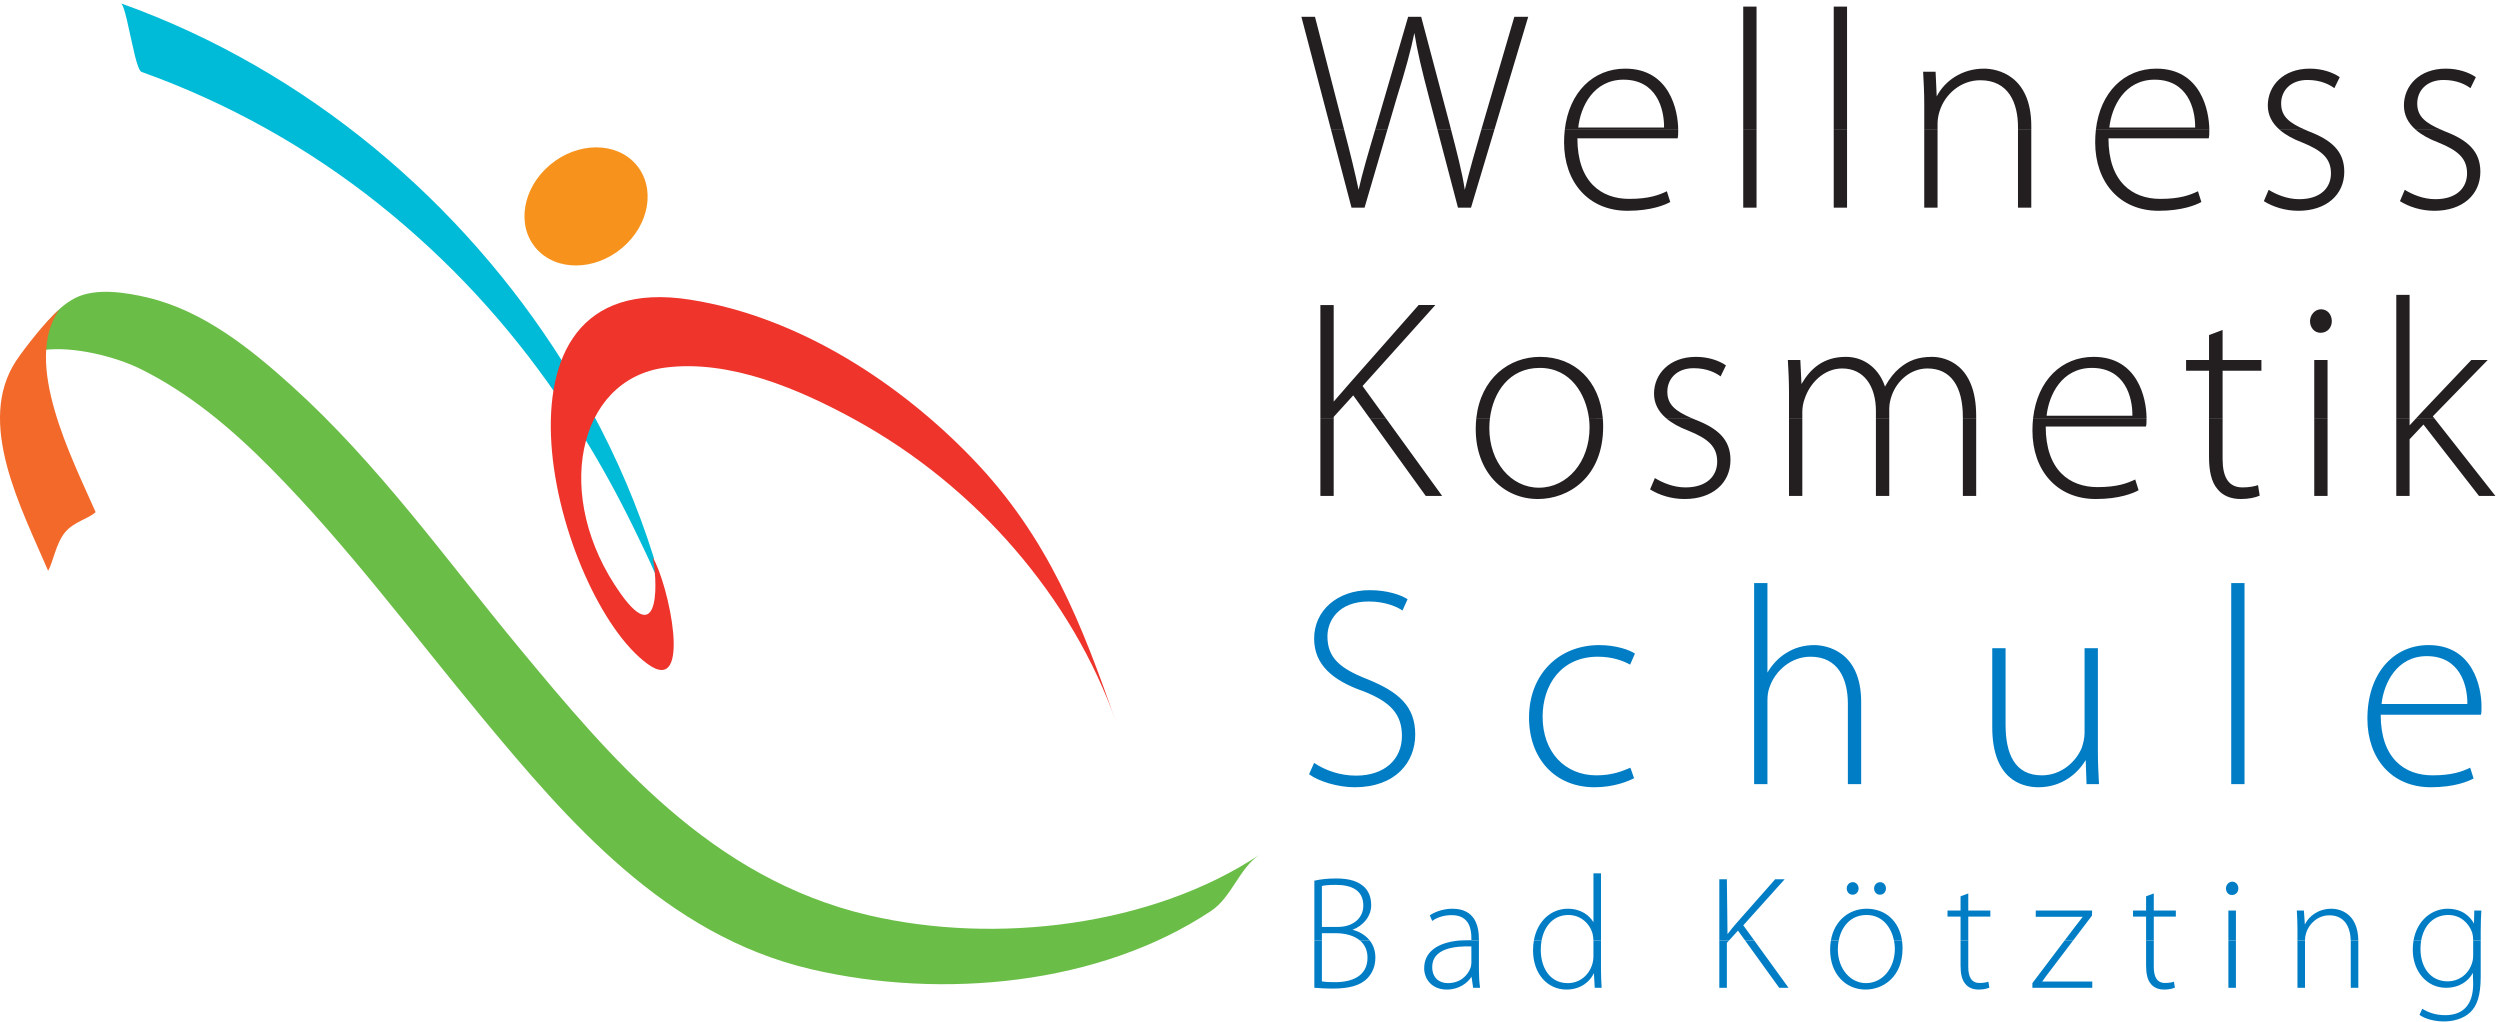<?xml version="1.0" encoding="UTF-8" standalone="no"?>
<svg xmlns="http://www.w3.org/2000/svg" xmlns:xlink="http://www.w3.org/1999/xlink" xmlns:serif="http://www.serif.com/" width="100%" height="100%" viewBox="0 0 1030 421" version="1.1" xml:space="preserve" style="fill-rule:evenodd;clip-rule:evenodd;stroke-linejoin:round;stroke-miterlimit:2;">
  <g>
    <path d="M1005.9,53.513c0.496,0.225 1.013,0.445 1.542,0.666c9.108,3.5 14.467,8.046 14.467,16.563c-0,9.571 -7.459,16.104 -18.892,16.104c-5.488,-0 -10.504,-1.634 -14.233,-3.967l1.975,-4.671c3.037,1.871 7.587,3.854 12.608,3.854c8.862,0 13.062,-4.783 13.062,-10.62c0,-6.184 -3.729,-9.446 -11.783,-12.713c-3.854,-1.462 -6.971,-3.191 -9.296,-5.2l10.55,-0.016Zm-56.079,-0c0.5,0.225 1.013,0.445 1.546,0.666c9.104,3.5 14.475,8.046 14.475,16.563c-0,9.571 -7.471,16.104 -18.904,16.104c-5.484,-0 -10.5,-1.634 -14.234,-3.967l1.984,-4.671c3.033,1.871 7.583,3.854 12.6,3.854c8.871,0 13.066,-4.783 13.066,-10.62c0,-6.184 -3.733,-9.446 -11.783,-12.713c-3.854,-1.462 -6.975,-3.191 -9.296,-5.2l10.546,-0.016Zm-39.587,-0l-0,0.083c-0,1.512 -0,2.45 -0.238,3.383l-41.304,0c-0,17.967 9.804,24.963 21.354,24.963c8.167,-0 12.362,-1.629 15.517,-3.146l1.4,4.429c-2.1,1.171 -7.813,3.621 -17.621,3.621c-16.1,-0 -26.129,-11.784 -26.129,-28.233c-0,-1.759 0.091,-3.455 0.275,-5.088l46.746,-0.012Zm-73.346,-0l-0,32.05l-5.479,-0l-0,-32.05l5.479,-0Zm-38.617,-0l-0,32.05l-5.483,-0l-0,-32.05l5.483,-0Zm-37.288,-0l0,32.05l-5.487,-0l0,-32.05l5.487,-0Zm-37.287,-0l0,32.05l-5.487,-0l-0,-32.05l5.487,-0Zm-32.279,-0l-0,0.083c-0,1.512 -0,2.45 -0.234,3.383l-41.299,0c-0,17.967 9.795,24.963 21.354,24.963c8.162,-0 12.362,-1.629 15.508,-3.146l1.4,4.429c-2.1,1.171 -7.812,3.621 -17.612,3.621c-16.105,-0 -26.138,-11.784 -26.138,-28.233c0,-1.759 0.1,-3.455 0.283,-5.088l46.738,-0.012Zm-93.563,-0c2.254,8.724 4.575,17.483 5.638,24.695c1.933,-7.841 4.162,-15.683 6.779,-24.712l5.392,0.017l-9.609,32.05l-5.366,-0l-8.425,-32.05l5.591,-0Zm-44.062,-0c2.433,9.279 4.542,17.891 5.95,24.695c1.508,-6.804 4.025,-15.316 6.8,-24.691l5.041,-0.004l-9.391,32.05l-5.367,-0l-8.421,-32.05l5.388,-0Z" style="fill:#231f20;"></path>
    <path d="M685.588,52.546c0.116,-7.817 -3.15,-19.717 -16.684,-19.717c-12.371,0 -17.733,11.079 -18.666,19.717l35.35,-0Zm218.816,-0c0.108,-7.817 -3.154,-19.717 -16.683,-19.717c-12.375,0 -17.734,11.079 -18.671,19.717l35.354,-0Zm90.95,0.967c-3.242,-2.784 -4.937,-6.13 -4.937,-10.067c-0,-8.05 6.3,-15.167 17.266,-15.167c5.134,0 9.45,1.517 12.371,3.5l-2.225,4.55c-1.862,-1.4 -5.475,-3.383 -11.079,-3.383c-7.117,-0 -10.85,4.546 -10.85,9.679c0,5.429 3.429,8.025 10.004,10.896l-10.55,-0.008Zm-56.075,-0c-3.241,-2.784 -4.942,-6.13 -4.942,-10.067c0,-8.05 6.305,-15.167 17.275,-15.167c5.13,0 9.446,1.517 12.363,3.5l-2.217,4.55c-1.866,-1.4 -5.483,-3.383 -11.083,-3.383c-7.117,-0 -10.846,4.546 -10.846,9.679c0,5.429 3.421,8.025 10,10.896l-10.55,-0.008Zm-75.787,-0c1.779,-15.663 11.82,-25.234 24.929,-25.234c18.25,0 21.787,17.142 21.817,25.229l-46.746,0.005Zm-70.7,-0l-0,-10.534c-0,-5.137 -0.23,-8.983 -0.467,-13.416l5.138,-0l0.462,10.149c3.271,-6.304 10.271,-11.433 19.483,-11.433c5.371,0 19.484,2.683 19.484,23.684l-0,1.55l-5.479,-0l-0,-1.088c-0,-10.15 -3.971,-19.367 -15.521,-19.367c-7.934,0 -14.584,5.604 -16.804,12.838c-0.463,1.396 -0.813,3.267 -0.813,5.017l-0,2.6l-5.483,-0Zm-37.292,-0l0,-50.784l5.487,0l0,50.784l-5.487,-0Zm-37.287,-0l-0,-50.784l5.487,0l0,50.784l-5.487,-0Zm-73.53,-0c1.775,-15.663 11.821,-25.234 24.917,-25.234c18.258,0 21.796,17.142 21.821,25.229l-46.738,0.005Zm-34.408,-0c0.229,-0.788 0.454,-1.576 0.687,-2.367l12.942,-44.217l5.721,0l-13.958,46.584l-5.392,-0Zm-43.729,-0c0.216,-0.746 0.437,-1.496 0.666,-2.25l12.942,-44.334l5.375,0l11.663,43.984c0.22,0.866 0.445,1.733 0.666,2.604l-5.591,-0.004l-3.471,-13.217c-3.038,-11.55 -4.9,-19.367 -6.071,-26.717c-1.517,7.35 -3.617,15.05 -7.229,26.6l-3.909,13.334l-5.041,-0Zm-18.138,-0l-12.233,-46.584l5.6,0l11.437,44.334c0.192,0.745 0.388,1.491 0.584,2.229l-5.388,0.021Z" style="fill:#231f20;"></path>
    <path d="M992.754,172.262l0,2.996c0.8,-0.858 1.775,-1.92 2.767,-2.996l7.371,0l25.208,32.05l-6.762,0l-22.867,-29.404l-5.717,6.067l0,23.337l-5.483,0l-0,-32.05l5.483,0Zm-33.796,0l0,32.05l-5.487,0l-0,-32.05l5.487,0Zm-43.246,0l0,16.88c0,7.116 2.221,11.67 8.171,11.67c2.917,0 5.017,-0.47 6.417,-0.933l0.696,4.317c-1.867,0.816 -4.434,1.4 -7.813,1.4c-4.087,-0 -7.471,-1.4 -9.571,-4.084c-2.562,-2.92 -3.495,-7.587 -3.495,-13.299l-0,-15.951l5.595,0Zm-31.337,0l-0,0.084c-0,1.512 -0,2.45 -0.233,3.383l-41.304,0c-0,17.967 9.808,24.963 21.354,24.963c8.162,-0 12.37,-1.629 15.52,-3.146l1.4,4.429c-2.1,1.171 -7.82,3.621 -17.625,3.621c-16.091,-0 -26.125,-11.784 -26.125,-28.233c0,-1.759 0.092,-3.455 0.276,-5.088l46.737,-0.013Zm-70.192,0l0,32.05l-5.483,0l-0,-32.05l5.483,0Zm-35.812,0l-0,32.05l-5.492,0l0,-32.05l5.492,0Zm-35.817,0l0,32.05l-5.487,0l-0,-32.05l5.487,0Zm-45.608,0c0.5,0.225 1.012,0.446 1.55,0.667c9.096,3.5 14.458,8.046 14.458,16.563c0,9.571 -7.462,16.104 -18.896,16.104c-5.483,-0 -10.5,-1.633 -14.233,-3.967l1.987,-4.671c3.03,1.871 7.58,3.854 12.596,3.854c8.867,0 13.071,-4.783 13.071,-10.62c0,-6.184 -3.737,-9.446 -11.783,-12.713c-3.858,-1.462 -6.975,-3.192 -9.304,-5.2l10.554,-0.017Zm-83.088,0c-0.175,1.376 -0.258,2.775 -0.258,4.167c0,14 8.983,24.5 20.417,24.5c11.666,0 20.879,-10.5 20.879,-24.85c-0,-1.229 -0.084,-2.512 -0.254,-3.825l5.704,0.008c0.1,1.113 0.154,2.28 0.154,3.467c0,21 -14.35,29.867 -26.838,29.867c-14.466,-0 -25.662,-11.321 -25.662,-28.817c-0,-1.562 0.079,-3.062 0.242,-4.508l5.616,-0.009Zm-42.912,0l23.212,32.05l-6.762,0l-23.117,-32.05l6.667,0Zm-21.467,0l0,32.05l-5.483,0l-0,-32.05l5.483,0Z" style="fill:#231f20;"></path>
    <path d="M878.542,171.296c0.12,-7.817 -3.15,-19.717 -16.684,-19.717c-12.362,0 -17.733,11.079 -18.666,19.717l35.35,-0Zm82.166,-38.967c0,2.563 -1.75,4.783 -4.666,4.783c-2.571,0 -4.317,-2.22 -4.317,-4.783c0,-2.571 1.988,-4.904 4.55,-4.904c2.683,0 4.433,2.221 4.433,4.904Zm34.813,39.933c1.021,-1.108 2.058,-2.237 2.95,-3.187l19.717,-20.762l6.758,-0l-22.625,23.212l0.571,0.737l-7.371,0Zm-8.25,0l-0,-50.783l5.483,0l0,50.783l-5.483,0Zm-33.8,0l-0,-23.949l5.487,-0l0,23.949l-5.487,0Zm-43.354,0l-0,-19.516l-9.45,-0l-0,-4.433l9.45,-0l-0,-10.267l5.595,-2.1l0,12.367l15.988,-0l0,4.433l-15.988,-0l0,19.516l-5.595,0Zm-72.479,0c1.779,-15.662 11.816,-25.233 24.92,-25.233c18.255,0 21.788,17.142 21.817,25.229l-46.737,0.004Zm-100.571,0l-0,-10.533c-0,-5.137 -0.234,-8.983 -0.471,-13.416l5.141,-0l0.467,9.912c3.729,-6.417 9.1,-11.196 18.308,-11.196c7.821,0 13.771,5.129 16.109,12.246c1.862,-3.383 3.85,-5.829 5.946,-7.579c3.62,-3.033 7.462,-4.667 13.416,-4.667c5.488,0 18.2,3.033 18.2,24.267l0,0.966l-5.483,0l-0,-0.387c-0,-12.6 -4.9,-20.067 -14.583,-20.067c-7,0 -12.6,5.134 -14.696,11.088c-0.588,1.633 -1.05,3.496 -1.05,5.483l-0,3.883l-5.492,0l0,-2.95c0,-10.149 -4.896,-17.504 -13.879,-17.504c-7.583,0 -13.417,6.071 -15.513,12.6c-0.583,1.521 -0.933,3.504 -0.933,5.367l0,2.487l-5.487,0Zm-50.675,0c-3.234,-2.783 -4.934,-6.129 -4.934,-10.066c0,-8.05 6.305,-15.167 17.263,-15.167c5.133,0 9.458,1.517 12.371,3.5l-2.213,4.55c-1.871,-1.4 -5.487,-3.383 -11.083,-3.383c-7.121,-0 -10.854,4.546 -10.854,9.679c-0,5.429 3.425,8.025 10.004,10.896l-10.554,-0.009Zm-78.15,0c1.804,-16.37 13.479,-25.233 26.237,-25.233c14.442,0 24.538,10 25.867,25.213l-5.704,0.02c-1.267,-9.654 -7.338,-20.683 -20.275,-20.683c-12.588,0 -19.154,10.033 -20.509,20.667l-5.616,0.016Zm-64.246,0l-0,-46.587l5.483,0l0,39.787c2.683,-3.033 5.013,-5.716 7.113,-8.17l27.883,-31.617l6.888,0l-29.988,33.371l9.571,13.216l-6.667,0l-6.75,-9.366l-8.05,8.866l0,0.5l-5.483,0Z" style="fill:#231f20;"></path>
    <path d="M541.425,314.312c4.438,3.03 10.617,5.25 17.271,5.25c11.666,0 18.9,-6.654 18.9,-16.333c-0,-8.871 -4.55,-14.004 -15.871,-18.433c-12.712,-4.434 -20.3,-10.971 -20.3,-21.7c0,-11.554 9.562,-19.95 22.871,-19.95c7.35,-0 12.95,1.979 15.629,3.733l-2.1,4.663c-2.1,-1.513 -7.113,-3.73 -13.883,-3.73c-12.713,0 -17.034,8.163 -17.034,14.35c0,8.746 5.021,13.18 16.338,17.617c12.95,5.25 19.829,11.083 19.829,22.867c0,11.433 -8.162,21.7 -24.962,21.7c-6.771,-0 -14.705,-2.333 -18.788,-5.367l2.1,-4.667Zm131.821,6.301c-2.454,1.279 -8.279,3.733 -16.338,3.733c-16.212,-0 -26.946,-11.788 -26.946,-28.704c0,-17.729 12.138,-29.863 28.934,-29.863c6.883,0 12.483,1.979 14.704,3.5l-1.983,4.546c-2.8,-1.517 -7.121,-3.262 -13.3,-3.262c-15.055,-0 -22.754,11.545 -22.754,24.729c-0,14.583 9.22,24.15 22.166,24.15c6.65,-0 10.963,-1.867 14,-3.146l1.517,4.317Zm49.458,-80.384l5.483,0l0,36.863c1.867,-3.15 4.542,-6.184 7.93,-8.163c3.154,-1.983 7.004,-3.15 11.32,-3.15c5.251,0 19.367,2.683 19.367,23.446l0,33.837l-5.483,0l-0,-33.137c-0,-10.146 -3.967,-19.362 -15.404,-19.362c-7.934,-0 -14.58,5.716 -16.913,12.716c-0.587,1.629 -0.817,3.263 -0.817,5.483l0,34.3l-5.483,0l0,-82.833Zm141.621,69.179c0,4.904 0.233,9.334 0.462,13.654l-5.129,0l-0.35,-9.916c-3.033,5.133 -9.45,11.2 -19.483,11.2c-7.117,-0 -19.017,-3.504 -19.017,-24.734l0,-32.554l5.488,0l-0,31.505c-0,12.133 3.846,20.879 14.933,20.879c8.163,-0 14.109,-5.713 16.446,-11.313c0.583,-1.75 1.167,-3.971 1.167,-6.183l-0,-34.888l5.483,0l0,42.35Zm54.938,-69.179l5.483,0l-0,82.833l-5.483,0l-0,-82.833Zm61.587,54.246c0,17.971 9.8,24.967 21.346,24.967c8.166,-0 12.366,-1.63 15.517,-3.146l1.404,4.429c-2.105,1.167 -7.821,3.621 -17.621,3.621c-16.096,-0 -26.129,-11.788 -26.129,-28.234c-0,-18.666 10.733,-30.333 25.2,-30.333c18.312,0 21.816,17.263 21.816,25.317c0,1.516 0,2.45 -0.233,3.379l-41.3,-0Zm35.696,-4.429c0.116,-7.817 -3.146,-19.717 -16.679,-19.717c-12.367,0 -17.734,11.079 -18.671,19.717l35.35,-0Z" style="fill:#007dc5;"></path>
    <path d="M19.492,133.783c0.158,-0.187 0.312,-0.383 0.47,-0.57c0.196,-0.234 0.396,-0.463 0.609,-0.692c-0.359,0.421 -0.725,0.837 -1.079,1.262Z" style="fill:#f2692a;fill-rule:nonzero;"></path>
    <path d="M270.146,236.812c-2.75,-6.37 -5.808,-12.65 -8.85,-18.9c-6.583,-13.524 -13.754,-26.595 -21.596,-39.22c0.95,-3.313 2.267,-6.459 3.967,-9.367c10.575,19.471 19.196,39.696 25.654,60.283c0.037,0.559 0.129,1.409 0.333,2.684c0.234,1.491 0.479,3.012 0.492,4.52Z" style="fill:#00bbd7;fill-rule:nonzero;"></path>
    <path d="M19.492,133.783c0.158,-0.187 0.312,-0.383 0.47,-0.57c0.196,-0.234 0.396,-0.463 0.609,-0.692c-0.359,0.421 -0.725,0.837 -1.079,1.262Z" style="fill:#f2692a;fill-rule:nonzero;"></path>
    <path d="M231.875,149.163c-0.721,2.166 -1.346,4.433 -1.725,6.883c-0.354,2.296 -0.567,4.587 -0.733,6.871c-20,-29.05 -44.025,-55.442 -73.334,-78.83c-28.841,-23.008 -61.975,-41.666 -97.771,-54.462c-1.866,-0.667 -3.929,-12.471 -4.408,-14.088c-0.433,-1.45 -2.592,-13.625 -4.096,-14.162c77.179,27.587 140.846,82.333 182.067,147.788Z" style="fill:#00bbd7;fill-rule:nonzero;"></path>
    <path d="M284.108,123.438c45.534,7.07 87.288,35.041 116.659,65.62c31.35,32.638 44.845,68.004 58.962,108.213c-17.858,-50.875 -57.266,-96.996 -108.016,-124.667c-22.205,-12.108 -50.942,-24.617 -77.646,-21.15c-36.275,4.713 -46.729,53.275 -18.359,93.129c16.875,23.717 15.009,-7.487 13.142,-15.091c6.629,10.937 16.696,57.687 -2.012,44.087c-37.576,-27.321 -73.93,-164.296 17.27,-150.142Z" style="fill:#ee342b;fill-rule:nonzero;"></path>
    <path d="M7.988,146.958c0.712,-0.975 1.487,-1.95 2.316,-2.929c5.971,-7.008 11.888,-16.812 20.733,-21.283c8.484,-4.279 20.875,-2.259 29.713,-0.171c23.225,5.475 42.883,21.467 59.396,36.371c35.608,32.137 63.408,71.291 93.442,107.583c38.187,46.129 79.35,95.375 144.287,110.554c52.55,12.288 116.9,4.442 161.029,-24.921c-8.325,5.538 -11.475,17.517 -19.912,23.126c-45.85,30.516 -110.7,36.679 -164.892,24.012c-60.05,-14.033 -100.458,-61.487 -135.783,-104.054c-28.509,-34.346 -55.192,-70.475 -86.925,-102.504c-15.567,-15.705 -32.959,-30.588 -53.58,-40.771c-9.891,-4.888 -27.241,-9.479 -40.1,-7.742c0.242,-5.583 -5.733,-1.854 -9.724,2.729Z" style="fill:#6abd47;fill-rule:nonzero;"></path>
    <path d="M6.683,148.592c3.33,-4.996 12.713,-17.05 17.63,-20.867c-15.117,21.654 5.395,61.167 15.087,83.267c-2.783,2.687 -8.979,3.916 -12.608,8.337c-3.767,4.596 -4.959,12.404 -6.963,15.842c-11,-25.763 -29.987,-61.121 -13.146,-86.579Z" style="fill:#f2692a;fill-rule:nonzero;"></path>
    <path d="M256.262,102.192c11.38,-9.538 13.971,-24.946 5.796,-34.421c-8.166,-9.467 -24.041,-9.408 -35.416,0.125c-11.38,9.541 -13.975,24.95 -5.792,34.412c8.171,9.471 24.037,9.421 35.412,-0.116Z" style="fill:#f7931d;fill-rule:nonzero;"></path>
    <path d="M606.204,396.75c0,0.6 -0.133,1.267 -0.329,1.929c-1.129,3.121 -4.121,6.375 -9.429,6.375c-3.317,0 -6.375,-2.062 -6.375,-6.642c-0,-7.633 9.158,-8.691 16.133,-8.495l0,6.833Zm388.167,-9.25c-0.2,1.204 -0.309,2.475 -0.309,3.812c0,8.696 5.638,15.655 13.667,15.655c5.713,-0 9.425,-2.913 11.083,-6.163l0.134,4.513c-0,9.416 -4.846,12.933 -11.55,12.933c-4.117,-0 -7.233,-1.254 -9.421,-2.65l-1.133,2.525c2.391,1.779 6.437,2.708 10.091,2.708c3.584,0 7.9,-0.991 10.821,-3.775c2.646,-2.525 4.3,-6.571 4.3,-14.725l0,-14.833l-3.108,0l-0,6.267c-0,1.133 -0.2,2.32 -0.596,3.387c-1.596,4.575 -5.579,7.167 -9.825,7.167c-7.5,-0 -11.283,-6.171 -11.283,-13.342c-0,-1.229 0.095,-2.396 0.283,-3.496l-3.154,0.017Zm-25.867,0c0.008,0.217 0.013,0.421 0.013,0.621l-0,18.846l3.112,-0l0,-19.109c0,-0.112 -0.004,-0.221 -0.004,-0.337l-3.121,-0.021Zm-21.95,0l0,19.467l3.113,-0l-0,-19.467l-3.113,0Zm-28.458,0l-0,19.467l3.108,-0l0,-19.467l-3.108,0Zm-33.908,0l-0,10.312c-0,3.255 0.529,5.913 1.987,7.567c1.187,1.525 3.113,2.321 5.433,2.321c1.925,0 3.388,-0.333 4.45,-0.796l-0.404,-2.45c-0.792,0.267 -1.987,0.534 -3.646,0.534c-3.379,-0 -4.646,-2.588 -4.646,-6.642l0,-10.846l-3.174,0Zm-33.58,0l-13.262,17.546l-0,1.921l24.675,-0l-0,-2.584l-20.629,0c1.121,-1.654 2.254,-3.05 3.379,-4.571l9.333,-12.312l-3.496,0Zm-42.858,0l0,10.312c0,3.255 0.529,5.913 1.992,7.567c1.187,1.525 3.112,2.321 5.437,2.321c1.921,0 3.379,-0.333 4.442,-0.796l-0.404,-2.45c-0.792,0.267 -1.984,0.534 -3.642,0.534c-3.387,-0 -4.646,-2.588 -4.646,-6.642l0,-10.846l-3.179,0Zm-53.429,0c-0.204,1.196 -0.313,2.467 -0.313,3.812c0,9.955 6.367,16.388 14.596,16.388c7.092,0 15.25,-5.042 15.25,-16.983c0,-1.117 -0.079,-2.192 -0.229,-3.217l-3.296,0c0.238,1.192 0.35,2.342 0.35,3.417c0,8.162 -5.246,14.137 -11.879,14.137c-6.504,0 -11.612,-5.975 -11.612,-13.937c-0,-1.209 0.112,-2.43 0.35,-3.63l-3.217,0.013Zm-35.325,0l14.037,19.467l3.85,-0l-14.1,-19.467l-3.787,0Zm-10.638,0l0,19.467l3.113,-0l-0,-18.509l0.866,-0.958l-3.979,0Zm-76.404,0c-0.229,1.292 -0.346,2.679 -0.337,4.146c-0,9.491 5.9,16.054 13.733,16.054c5.908,0 9.692,-3.246 11.346,-6.763l0.337,6.03l2.842,-0c-0.133,-2.254 -0.267,-5.046 -0.267,-7.434l0,-12.033l-3.112,0c0.004,0.087 0.004,0.154 0.004,0.225l-0,6.371c-0,0.992 -0.138,1.787 -0.333,2.654c-1.392,5.312 -5.638,8.304 -10.225,8.304c-7.563,0 -11.142,-6.571 -11.142,-13.742c0,-1.341 0.112,-2.625 0.333,-3.837l-3.179,0.025Zm-30.825,0c-9.562,0.942 -14.367,5.113 -14.367,11.442c0,4.25 2.976,8.758 9.346,8.758c5.117,0 8.638,-2.85 10.167,-5.3l0.658,4.567l2.85,-0c-0.333,-2.455 -0.47,-5.046 -0.47,-7.563l-0,-11.904l-8.184,0Zm-59.617,0l0,19.467c1.721,0.133 4.305,0.329 7.759,0.329c6.308,-0 11.154,-1.188 14.075,-4.233c2.046,-2.126 3.308,-4.917 3.308,-8.567c0,-2.967 -0.942,-5.263 -2.308,-7.004l-4,0.008c1.9,1.658 3.066,3.975 3.066,7.063c0,7.633 -6.441,10.087 -13.283,10.087c-2.316,-0 -4.179,-0.062 -5.508,-0.329l-0,-16.821l-3.109,0Z" style="fill:#007dc5;"></path>
    <path d="M544.621,365.033c0.996,-0.266 2.725,-0.466 5.716,-0.466c6.634,-0 11.35,2.262 11.35,8.562c0,4.979 -4.054,8.763 -10.491,8.763l-6.575,-0l-0,-16.859Zm218.671,3.584c1.525,-0 2.45,-1.263 2.45,-2.584c-0,-1.391 -0.992,-2.583 -2.384,-2.583c-1.462,-0 -2.512,1.192 -2.512,2.583c-0,1.321 0.925,2.584 2.379,2.584l0.067,-0Zm11.275,-0c1.529,-0 2.454,-1.263 2.454,-2.584c-0,-1.391 -0.992,-2.583 -2.384,-2.583c-1.458,-0 -2.516,1.192 -2.516,2.583c-0,1.321 0.925,2.584 2.383,2.584l0.063,-0Zm145.116,-5.367c-1.462,0 -2.587,1.325 -2.587,2.783c-0,1.459 0.996,2.713 2.45,2.713c1.662,-0 2.654,-1.254 2.654,-2.713c0,-1.525 -0.992,-2.783 -2.517,-2.783Zm77.842,24.25c1.117,-6.454 5.346,-10.525 11.133,-10.525c5.175,-0 8.563,3.454 9.888,7.308c0.266,0.921 0.4,1.917 0.4,3.046l-0,0.171l3.108,0l0,-4.154c0,-3.309 0.138,-5.825 0.263,-8.221l-2.913,-0l-0.125,5.371c-1.462,-2.659 -4.583,-6.1 -10.883,-6.1c-6.192,-0 -12.571,4.508 -14.025,13.125l3.154,-0.021Zm-47.858,0l-0,-0.238c-0,-0.999 0.2,-2.058 0.462,-2.854c1.263,-4.112 5.05,-7.3 9.563,-7.3c6.341,0 8.658,4.88 8.816,10.404l3.117,-0.012c-0.146,-11.612 -8.046,-13.104 -11.075,-13.104c-5.242,-0 -9.221,2.912 -10.946,6.492l-0.4,-5.763l-2.912,-0c0.137,2.521 0.262,4.717 0.262,7.633l0,4.742l3.113,0Zm-28.463,0l0,-12.375l-3.108,-0l-0,12.375l3.108,0Zm-33.842,0l0,-9.862l9.088,-0l-0,-2.513l-9.088,-0l0,-7.033l-3.174,1.191l-0,5.842l-5.38,-0l0,2.513l5.38,-0l-0,9.862l3.174,0Zm-33.258,0l7.783,-10.263l0.063,-2.112l-23.213,-0l0,2.583l19.367,0l-3.65,4.713l-3.846,5.079l3.496,0Zm-43.175,0l0,-9.862l9.092,-0l-0,-2.513l-9.092,-0l0,-7.033l-3.179,1.191l0,5.842l-5.375,-0l0,2.513l5.375,-0l0,9.862l3.179,0Zm-53.391,0c1.099,-5.575 4.799,-10.525 11.462,-10.525c6.817,-0 10.283,5.396 11.329,10.55l3.296,-0.025c-1.171,-7.954 -6.742,-13.104 -14.563,-13.104c-6.92,-0 -13.279,4.583 -14.741,13.1l3.217,0.004Zm-45.201,-0l3.713,-4.083l2.946,4.083l3.787,-0l-4.546,-6.271l17.05,-18.975l-3.912,0l-15.858,17.979c-1.192,1.392 -2.525,2.917 -3.784,4.642l-0.262,-22.621l-3.113,0l0,25.246l3.979,0Zm-77.204,0c1.15,-6.279 5.171,-10.525 11.013,-10.525c5.175,-0 8.896,3.583 10.021,7.833c0.183,0.796 0.312,1.871 0.329,2.704l3.112,-0.012l0,-27.7l-3.108,0l-0,20.162c-1.592,-2.725 -5.046,-5.566 -10.558,-5.566c-6.75,-0 -12.554,4.925 -13.988,13.087l3.179,0.017Zm-25.82,-0l-0,-0.496c-0,-5.712 -1.721,-12.608 -10.942,-12.608c-2.854,-0 -6.438,0.796 -9.292,2.712l0.992,2.325c2.258,-1.662 5.179,-2.391 7.967,-2.391c7.57,-0.067 8.166,6.246 8.166,9.429l0,0.8c-1.817,-0.017 -3.512,0.05 -5.075,0.208l8.184,0.021Zm-64.692,-0l-0,-3.021l5.642,0c3.991,0 7.645,0.959 10.083,3.046l4,-0.025c-1.996,-2.55 -4.9,-3.904 -7.113,-4.417c4.454,-1.716 7.696,-5.571 7.696,-10.154c0,-3.116 -0.929,-5.504 -2.712,-7.362c-2.525,-2.45 -6.175,-3.642 -11.755,-3.642c-3.316,0 -6.504,0.329 -8.95,0.921l0,24.654l3.109,-0Z" style="fill:#007dc5;"></path>
  </g>
</svg>
